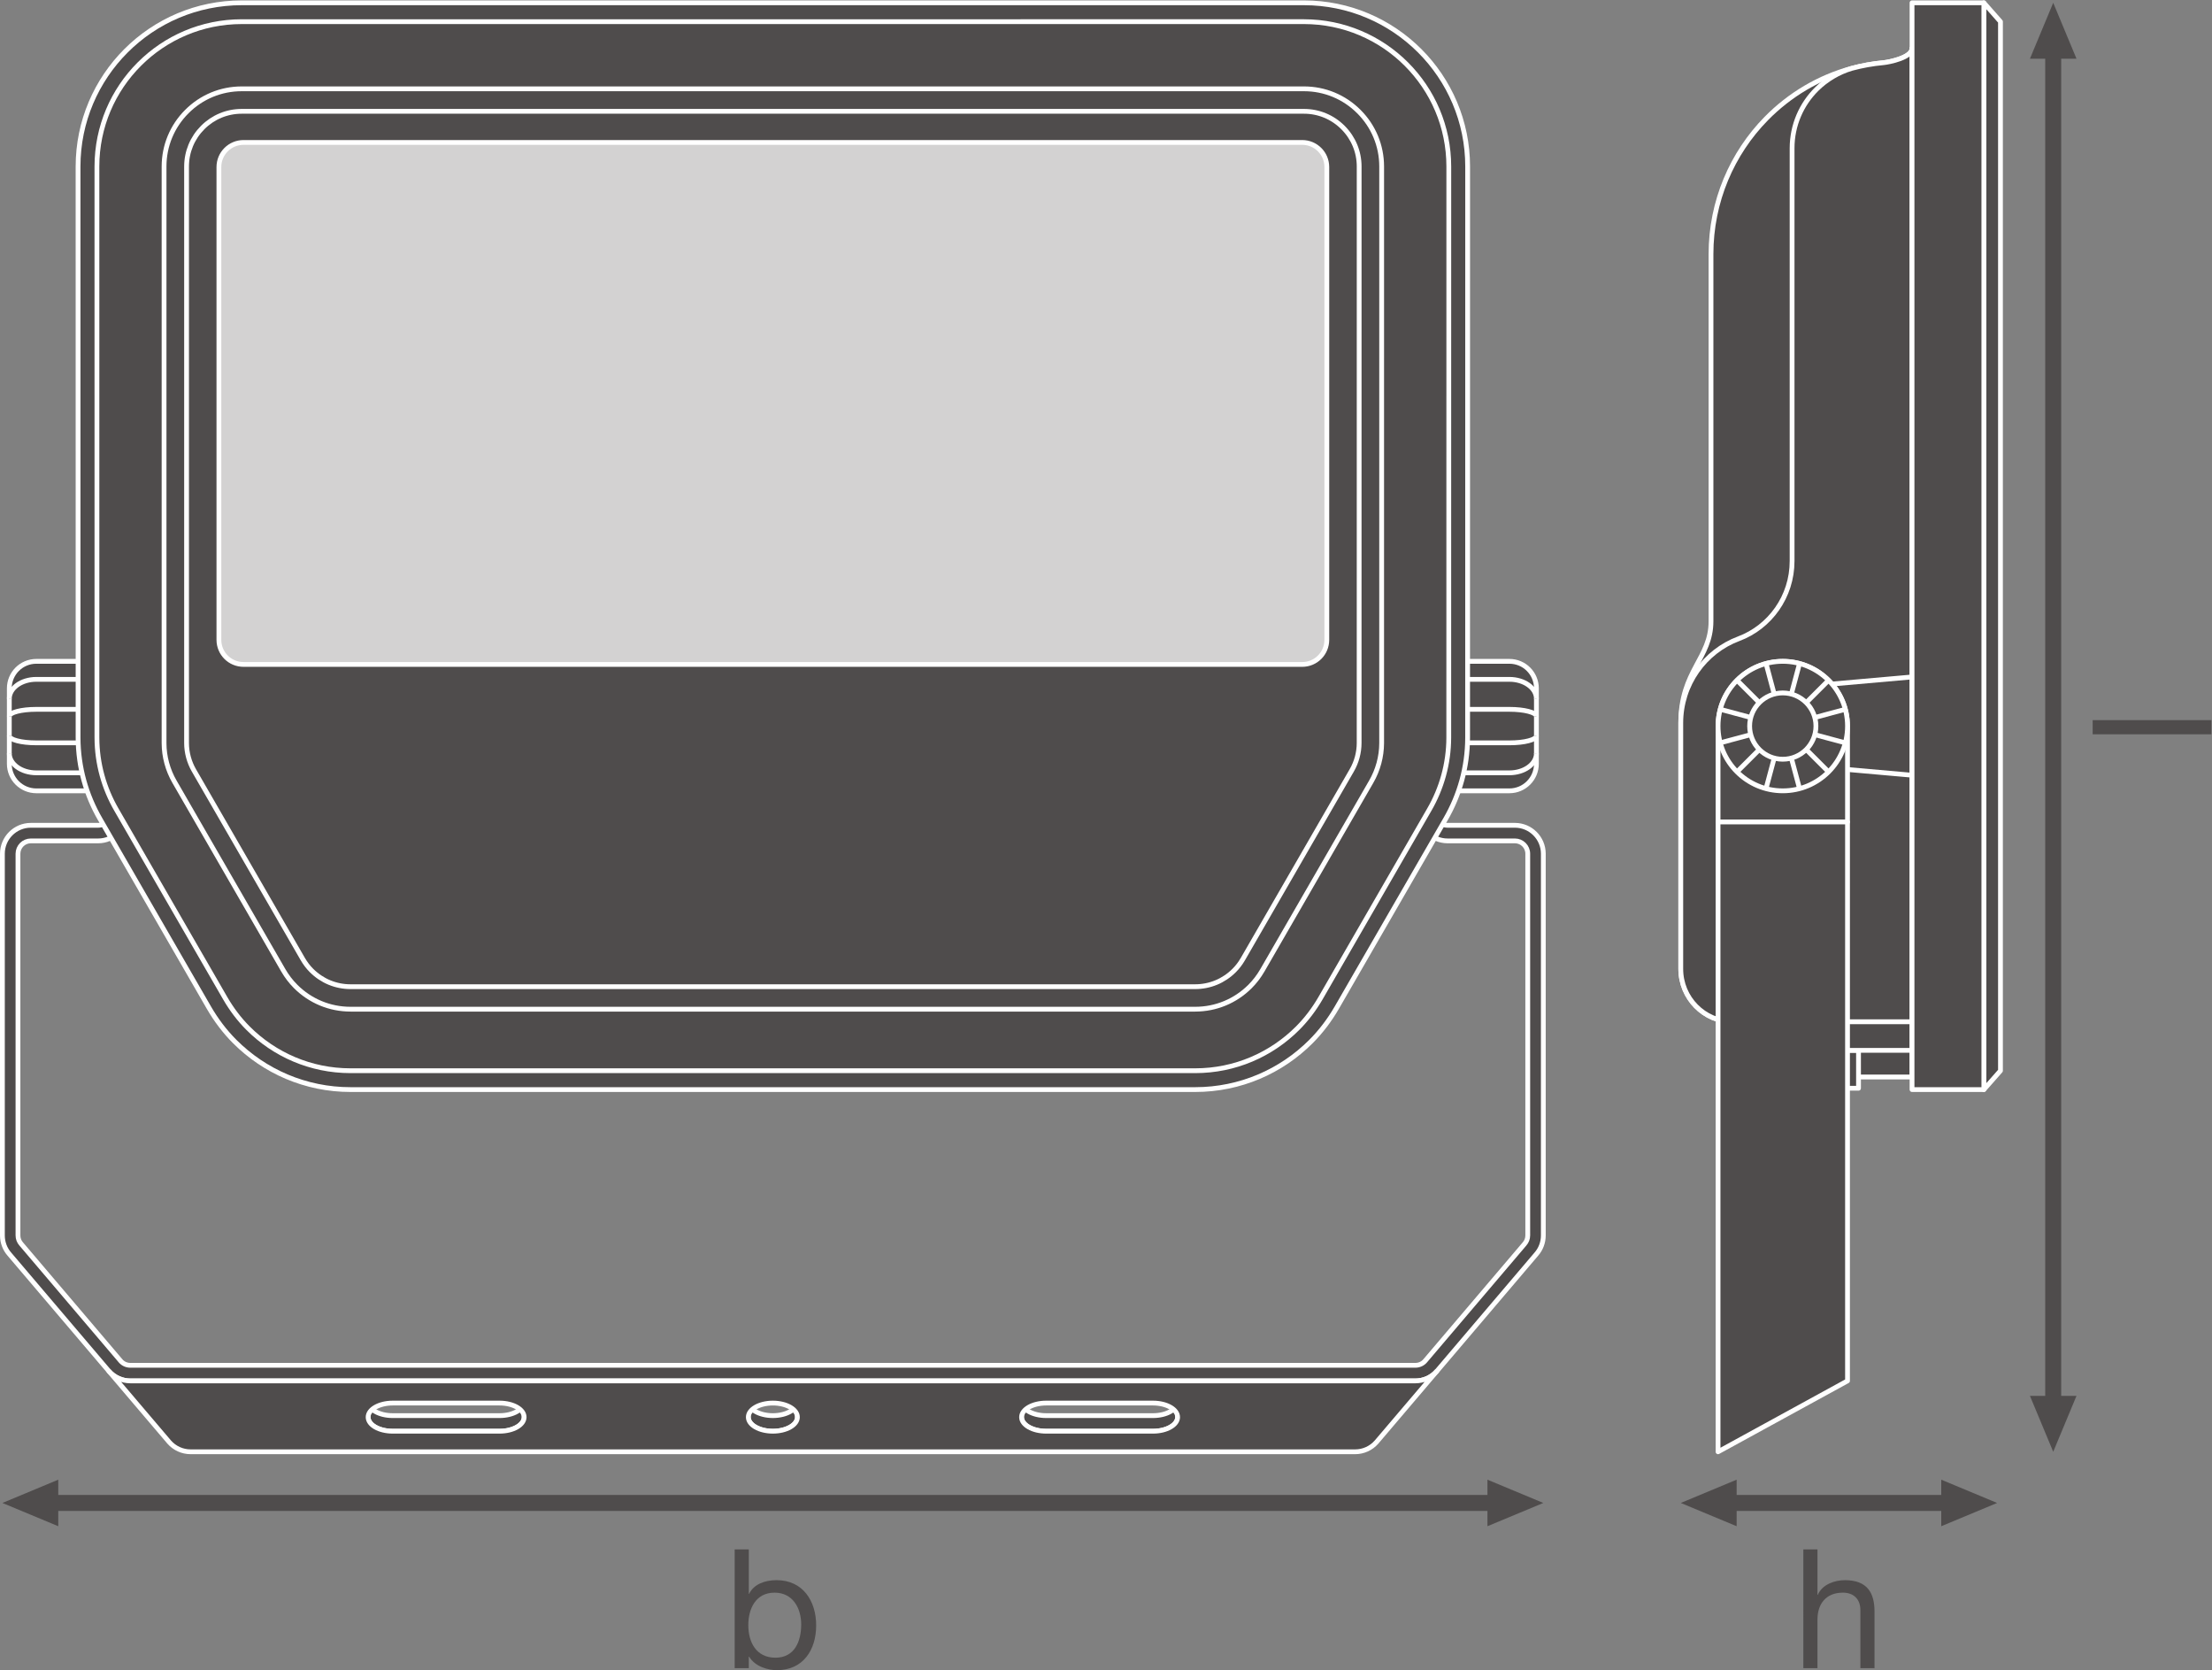<?xml version="1.0" encoding="UTF-8" standalone="no"?>
<svg
   xmlns:dc="http://purl.org/dc/elements/1.1/"
   xmlns:cc="http://creativecommons.org/ns#"
   xmlns:rdf="http://www.w3.org/1999/02/22-rdf-syntax-ns#"
   xmlns:svg="http://www.w3.org/2000/svg"
   xmlns="http://www.w3.org/2000/svg"
   viewBox="0 0 522.893 394.72"
   height="394.72"
   width="522.893"
   xml:space="preserve"
   id="svg2"
   version="1.1"><rect x="0" y="0" width="522.893" height="394.72" fill="#808080" stroke="none"/><defs
     id="defs6" /><g
     transform="matrix(1.333,0,0,-1.333,0,394.72)"
     id="g10"><g
       transform="scale(0.1)"
       id="g12"><path
         id="path14"
         style="fill:#4f4c4c;fill-opacity:1;fill-rule:nonzero;stroke:none"
         d="M 103.324,255.211 4.254,296.461 103.324,337.719 Z" /><path
         id="path16"
         style="fill:#4f4c4c;fill-opacity:1;fill-rule:nonzero;stroke:none"
         d="m 2637.79,255.211 99.07,41.25 -99.07,41.258 z" /><path
         id="path18"
         style="fill:none;stroke:#4f4c4c;stroke-width:28.347;stroke-linecap:butt;stroke-linejoin:round;stroke-miterlimit:3.864;stroke-dasharray:none;stroke-opacity:1"
         d="M 2660.43,296.461 H 80.648" /><path
         id="path20"
         style="fill:#4f4c4c;fill-opacity:1;fill-rule:nonzero;stroke:none"
         d="m 3682.35,486.262 -41.25,-99.071 -41.26,99.071 h 82.51 v 0 0" /><path
         id="path22"
         style="fill:#4f4c4c;fill-opacity:1;fill-rule:nonzero;stroke:none"
         d="m 3682.35,2857.11 -41.25,99.07 -41.26,-99.07 h 82.51 v 0 0" /><path
         id="path24"
         style="fill:none;stroke:#4f4c4c;stroke-width:28.347;stroke-linecap:butt;stroke-linejoin:round;stroke-miterlimit:3.864;stroke-dasharray:none;stroke-opacity:1"
         d="M 3641.1,2879.75 V 463.578" /><path
         id="path26"
         style="fill:#4f4c4c;fill-opacity:1;fill-rule:nonzero;stroke:none"
         d="m 3079.68,255.211 -99.06,41.25 99.06,41.258 z" /><path
         id="path28"
         style="fill:#4f4c4c;fill-opacity:1;fill-rule:nonzero;stroke:none"
         d="m 3442.53,255.211 99.08,41.25 -99.08,41.258 z" /><path
         id="path30"
         style="fill:none;stroke:#4f4c4c;stroke-width:28.347;stroke-linecap:butt;stroke-linejoin:round;stroke-miterlimit:3.864;stroke-dasharray:none;stroke-opacity:1"
         d="M 3465.18,296.461 H 3057" /><path
         id="path32"
         style="fill:#4f4c4c;fill-opacity:1;fill-rule:nonzero;stroke:none"
         d="M 168.242,1788.63 V 1559.02 H 64.434 c -13.23,0 -25.242,5.38 -33.91,14.05 -8.648,8.67 -14.016,20.64 -14.016,33.89 v 133.74 c 0,13.26 5.367,25.25 14.016,33.9 8.668,8.68 20.68,14.03 33.91,14.03 H 168.242" /><path
         id="path34"
         style="fill:none;stroke:#ffffff;stroke-width:8.504;stroke-linecap:butt;stroke-linejoin:round;stroke-miterlimit:10;stroke-dasharray:none;stroke-opacity:1"
         d="M 168.242,1788.63 V 1559.02 H 64.434 c -13.23,0 -25.242,5.38 -33.91,14.05 -8.648,8.67 -14.016,20.64 -14.016,33.89 v 133.74 c 0,13.26 5.367,25.25 14.016,33.9 8.668,8.68 20.68,14.03 33.91,14.03 z" /><path
         id="path36"
         style="fill:#4f4c4c;fill-opacity:1;fill-rule:nonzero;stroke:none"
         d="m 16.508,1722.15 c 0,9.54 5.367,18.17 14.016,24.44 8.668,6.26 20.68,10.11 33.91,10.11 H 168.242" /><path
         id="path38"
         style="fill:none;stroke:#ffffff;stroke-width:8.504;stroke-linecap:butt;stroke-linejoin:round;stroke-miterlimit:10;stroke-dasharray:none;stroke-opacity:1"
         d="m 16.508,1722.15 c 0,9.54 5.367,18.17 14.016,24.44 8.668,6.26 20.68,10.11 33.91,10.11 H 168.242" /><path
         id="path40"
         style="fill:#4f4c4c;fill-opacity:1;fill-rule:nonzero;stroke:none"
         d="M 168.242,1590.96 H 64.434 c -13.23,0 -25.242,3.84 -33.91,10.14 -8.648,6.26 -14.016,14.89 -14.016,24.44" /><path
         id="path42"
         style="fill:none;stroke:#ffffff;stroke-width:8.504;stroke-linecap:butt;stroke-linejoin:round;stroke-miterlimit:10;stroke-dasharray:none;stroke-opacity:1"
         d="M 168.242,1590.96 H 64.434 c -13.23,0 -25.242,3.84 -33.91,10.14 -8.648,6.26 -14.016,14.89 -14.016,24.44" /><path
         id="path44"
         style="fill:#4f4c4c;fill-opacity:1;fill-rule:nonzero;stroke:none"
         d="m 16.508,1691.1 c 0,3.42 5.367,6.53 14.016,8.78 8.668,2.26 20.68,3.64 33.91,3.64 H 168.242" /><path
         id="path46"
         style="fill:none;stroke:#ffffff;stroke-width:8.504;stroke-linecap:butt;stroke-linejoin:round;stroke-miterlimit:10;stroke-dasharray:none;stroke-opacity:1"
         d="m 16.508,1691.1 c 0,3.42 5.367,6.53 14.016,8.78 8.668,2.26 20.68,3.64 33.91,3.64 H 168.242" /><path
         id="path48"
         style="fill:#4f4c4c;fill-opacity:1;fill-rule:nonzero;stroke:none"
         d="M 168.242,1644.1 H 64.434 c -13.23,0 -25.242,1.33 -33.91,3.62 -8.648,2.22 -14.016,5.35 -14.016,8.75" /><path
         id="path50"
         style="fill:none;stroke:#ffffff;stroke-width:8.504;stroke-linecap:butt;stroke-linejoin:round;stroke-miterlimit:10;stroke-dasharray:none;stroke-opacity:1"
         d="M 168.242,1644.1 H 64.434 c -13.23,0 -25.242,1.33 -33.91,3.62 -8.648,2.22 -14.016,5.35 -14.016,8.75" /><path
         id="path52"
         style="fill:#4f4c4c;fill-opacity:1;fill-rule:nonzero;stroke:none"
         d="m 2572.87,1788.63 v -229.61 h 103.82 c 13.24,0 25.24,5.38 33.89,14.05 8.67,8.67 14.03,20.64 14.03,33.89 v 133.74 c 0,13.26 -5.36,25.25 -14.03,33.9 -8.65,8.68 -20.65,14.03 -33.89,14.03 h -103.82" /><path
         id="path54"
         style="fill:none;stroke:#ffffff;stroke-width:8.504;stroke-linecap:butt;stroke-linejoin:round;stroke-miterlimit:10;stroke-dasharray:none;stroke-opacity:1"
         d="m 2572.87,1788.63 v -229.61 h 103.82 c 13.24,0 25.24,5.38 33.89,14.05 8.67,8.67 14.03,20.64 14.03,33.89 v 133.74 c 0,13.26 -5.36,25.25 -14.03,33.9 -8.65,8.68 -20.65,14.03 -33.89,14.03 z" /><path
         id="path56"
         style="fill:#4f4c4c;fill-opacity:1;fill-rule:nonzero;stroke:none"
         d="m 2724.61,1722.15 c 0,9.54 -5.36,18.17 -14.03,24.44 -8.65,6.26 -20.65,10.11 -33.89,10.11 h -103.82" /><path
         id="path58"
         style="fill:none;stroke:#ffffff;stroke-width:8.504;stroke-linecap:butt;stroke-linejoin:round;stroke-miterlimit:10;stroke-dasharray:none;stroke-opacity:1"
         d="m 2724.61,1722.15 c 0,9.54 -5.36,18.17 -14.03,24.44 -8.65,6.26 -20.65,10.11 -33.89,10.11 h -103.82" /><path
         id="path60"
         style="fill:#4f4c4c;fill-opacity:1;fill-rule:nonzero;stroke:none"
         d="m 2572.87,1590.96 h 103.82 c 13.24,0 25.24,3.84 33.89,10.14 8.67,6.26 14.03,14.89 14.03,24.44" /><path
         id="path62"
         style="fill:none;stroke:#ffffff;stroke-width:8.504;stroke-linecap:butt;stroke-linejoin:round;stroke-miterlimit:10;stroke-dasharray:none;stroke-opacity:1"
         d="m 2572.87,1590.96 h 103.82 c 13.24,0 25.24,3.84 33.89,10.14 8.67,6.26 14.03,14.89 14.03,24.44" /><path
         id="path64"
         style="fill:#4f4c4c;fill-opacity:1;fill-rule:nonzero;stroke:none"
         d="m 2724.61,1691.1 c 0,3.42 -5.36,6.53 -14.03,8.78 -8.65,2.26 -20.65,3.64 -33.89,3.64 h -103.82" /><path
         id="path66"
         style="fill:none;stroke:#ffffff;stroke-width:8.504;stroke-linecap:butt;stroke-linejoin:round;stroke-miterlimit:10;stroke-dasharray:none;stroke-opacity:1"
         d="m 2724.61,1691.1 c 0,3.42 -5.36,6.53 -14.03,8.78 -8.65,2.26 -20.65,3.64 -33.89,3.64 h -103.82" /><path
         id="path68"
         style="fill:#4f4c4c;fill-opacity:1;fill-rule:nonzero;stroke:none"
         d="m 2572.87,1644.1 h 103.82 c 13.24,0 25.24,1.33 33.89,3.62 8.67,2.22 14.03,5.35 14.03,8.75" /><path
         id="path70"
         style="fill:none;stroke:#ffffff;stroke-width:8.504;stroke-linecap:butt;stroke-linejoin:round;stroke-miterlimit:10;stroke-dasharray:none;stroke-opacity:1"
         d="m 2572.87,1644.1 h 103.82 c 13.24,0 25.24,1.33 33.89,3.62 8.67,2.22 14.03,5.35 14.03,8.75" /><path
         id="path72"
         style="fill:#4f4c4c;fill-opacity:1;fill-rule:nonzero;stroke:none"
         d="m 2510.07,540.52 c 6.53,0 12.78,2.832 16.92,7.531 l 176.56,207.648 c 3.69,4.16 5.7,9.512 5.7,15.051 v 676.76 c 0,12.57 -10.22,22.76 -22.74,22.76 h -119.48 c -27.79,0 -50.43,22.61 -50.43,50.37 v 267.99 h 27.69 v -267.99 c 0,-12.54 10.19,-22.72 22.74,-22.72 h 119.48 c 27.76,0 50.35,-22.6 50.35,-50.41 V 770.75 c 0,-12.262 -4.43,-24.102 -12.38,-33.129 l -176.6,-207.68 c -9.55,-10.839 -23.34,-17.062 -37.81,-17.062 H 231.055 c -14.473,0 -28.258,6.223 -37.801,17.062 L 16.625,737.621 C 8.699,746.648 4.254,758.488 4.254,770.75 v 676.76 c 0,27.81 22.586,50.41 50.363,50.41 H 174.082 c 12.563,0 22.766,10.18 22.766,22.72 v 267.99 h 27.679 v -267.99 c 0,-27.76 -22.664,-50.37 -50.445,-50.37 H 54.617 c -12.523,0 -22.738,-10.19 -22.738,-22.76 V 770.75 c 0,-5.539 1.984,-10.891 5.684,-15.051 L 214.137,548.051 c 4.129,-4.699 10.39,-7.531 16.918,-7.531 H 2510.07" /><path
         id="path74"
         style="fill:none;stroke:#ffffff;stroke-width:8.504;stroke-linecap:butt;stroke-linejoin:round;stroke-miterlimit:10;stroke-dasharray:none;stroke-opacity:1"
         d="m 2510.07,540.52 c 6.53,0 12.78,2.832 16.92,7.531 l 176.56,207.648 c 3.69,4.16 5.7,9.512 5.7,15.051 v 676.76 c 0,12.57 -10.22,22.76 -22.74,22.76 h -119.48 c -27.79,0 -50.43,22.61 -50.43,50.37 v 267.99 h 27.69 v -267.99 c 0,-12.54 10.19,-22.72 22.74,-22.72 h 119.48 c 27.76,0 50.35,-22.6 50.35,-50.41 V 770.75 c 0,-12.262 -4.43,-24.102 -12.38,-33.129 l -176.6,-207.68 c -9.55,-10.839 -23.34,-17.062 -37.81,-17.062 H 231.055 c -14.473,0 -28.258,6.223 -37.801,17.062 L 16.625,737.621 C 8.699,746.648 4.254,758.488 4.254,770.75 v 676.76 c 0,27.81 22.586,50.41 50.363,50.41 H 174.082 c 12.563,0 22.766,10.18 22.766,22.72 v 267.99 h 27.679 v -267.99 c 0,-27.76 -22.664,-50.37 -50.445,-50.37 H 54.617 c -12.523,0 -22.738,-10.19 -22.738,-22.76 V 770.75 c 0,-5.539 1.984,-10.891 5.684,-15.051 L 214.137,548.051 c 4.129,-4.699 10.39,-7.531 16.918,-7.531 z" /><path
         id="path76"
         style="fill:#4f4c4c;fill-opacity:1;fill-rule:nonzero;stroke:none"
         d="m 1414.1,448.602 c 0,-13.762 -19.48,-24.93 -43.54,-24.93 -24.05,0 -43.53,11.168 -43.53,24.93" /><path
         id="path78"
         style="fill:none;stroke:#ffffff;stroke-width:8.504;stroke-linecap:butt;stroke-linejoin:round;stroke-miterlimit:10;stroke-dasharray:none;stroke-opacity:1"
         d="m 1414.1,448.602 c 0,-13.762 -19.48,-24.93 -43.54,-24.93 -24.05,0 -43.53,11.168 -43.53,24.93" /><path
         id="path80"
         style="fill:#4f4c4c;fill-opacity:1;fill-rule:nonzero;stroke:none"
         d="m 652.805,448.602 c 0,-13.762 19.492,-24.93 43.547,-24.93 h 189.593 c 24.059,0 43.532,11.168 43.532,24.93" /><path
         id="path82"
         style="fill:none;stroke:#ffffff;stroke-width:8.504;stroke-linecap:butt;stroke-linejoin:round;stroke-miterlimit:10;stroke-dasharray:none;stroke-opacity:1"
         d="m 652.805,448.602 c 0,-13.762 19.492,-24.93 43.547,-24.93 h 189.593 c 24.059,0 43.532,11.168 43.532,24.93" /><path
         id="path84"
         style="fill:#4f4c4c;fill-opacity:1;fill-rule:nonzero;stroke:none"
         d="m 1327.03,476.238 c 0,-13.769 19.48,-24.937 43.53,-24.937 24.06,0 43.54,11.168 43.54,24.937 v -27.636 c 0,-13.762 -19.48,-24.93 -43.54,-24.93 -24.05,0 -43.53,11.168 -43.53,24.93 v 27.636" /><path
         id="path86"
         style="fill:none;stroke:#ffffff;stroke-width:8.504;stroke-linecap:butt;stroke-linejoin:round;stroke-miterlimit:10;stroke-dasharray:none;stroke-opacity:1"
         d="m 1327.03,476.238 c 0,-13.769 19.48,-24.937 43.53,-24.937 24.06,0 43.54,11.168 43.54,24.937 v -27.636 c 0,-13.762 -19.48,-24.93 -43.54,-24.93 -24.05,0 -43.53,11.168 -43.53,24.93 z" /><path
         id="path88"
         style="fill:#4f4c4c;fill-opacity:1;fill-rule:nonzero;stroke:none"
         d="m 929.477,476.238 c 0,-13.769 -19.473,-24.937 -43.532,-24.937 H 696.352 c -24.055,0 -43.547,11.168 -43.547,24.937 v -27.636 c 0,-13.762 19.492,-24.93 43.547,-24.93 h 189.593 c 24.059,0 43.532,11.168 43.532,24.93 v 27.636" /><path
         id="path90"
         style="fill:none;stroke:#ffffff;stroke-width:8.504;stroke-linecap:butt;stroke-linejoin:round;stroke-miterlimit:10;stroke-dasharray:none;stroke-opacity:1"
         d="m 929.477,476.238 c 0,-13.769 -19.473,-24.937 -43.532,-24.937 H 696.352 c -24.055,0 -43.547,11.168 -43.547,24.937 v -27.636 c 0,-13.762 19.492,-24.93 43.547,-24.93 h 189.593 c 24.059,0 43.532,11.168 43.532,24.93 z" /><path
         id="path92"
         style="fill:#4f4c4c;fill-opacity:1;fill-rule:nonzero;stroke:none"
         d="m 1811.63,448.602 c 0,-13.762 19.49,-24.93 43.55,-24.93 h 189.6 c 24.05,0 43.55,11.168 43.55,24.93 v 27.636 c 0,-13.769 -19.5,-24.937 -43.55,-24.937 h -189.6 c -24.06,0 -43.55,11.168 -43.55,24.937 v -27.636" /><path
         id="path94"
         style="fill:none;stroke:#ffffff;stroke-width:8.504;stroke-linecap:butt;stroke-linejoin:round;stroke-miterlimit:10;stroke-dasharray:none;stroke-opacity:1"
         d="m 1811.63,448.602 c 0,-13.762 19.49,-24.93 43.55,-24.93 h 189.6 c 24.05,0 43.55,11.168 43.55,24.93 v 27.636 c 0,-13.769 -19.5,-24.937 -43.55,-24.937 h -189.6 c -24.06,0 -43.55,11.168 -43.55,24.937 z" /><path
         id="path96"
         style="fill:#4f4c4c;fill-opacity:1;fill-rule:nonzero;stroke:none"
         d="m 2044.78,423.672 h -189.6 c -24.06,0 -43.55,11.168 -43.55,24.93 0,13.75 19.49,24.949 43.55,24.949 h 189.6 c 24.05,0 43.55,-11.199 43.55,-24.949 0,-13.762 -19.5,-24.93 -43.55,-24.93 z m -674.22,0 c -24.05,0 -43.53,11.168 -43.53,24.93 0,13.75 19.48,24.949 43.53,24.949 24.06,0 43.54,-11.199 43.54,-24.949 0,-13.762 -19.48,-24.93 -43.54,-24.93 z m -484.615,0 H 696.352 c -24.055,0 -43.547,11.168 -43.547,24.93 0,13.75 19.492,24.949 43.547,24.949 h 189.593 c 24.059,0 43.532,-11.199 43.532,-24.949 0,-13.762 -19.473,-24.93 -43.532,-24.93 z M 2510.07,512.879 H 231.055 c -14.473,0 -28.258,6.223 -37.801,17.062 l 106.902,-125.66 c 9.528,-10.832 23.313,-17.09 37.782,-17.09 H 2403.19 c 14.47,0 28.26,6.258 37.76,17.09 l 106.93,125.66 c -9.55,-10.839 -23.34,-17.062 -37.81,-17.062" /><path
         id="path98"
         style="fill:none;stroke:#ffffff;stroke-width:8.504;stroke-linecap:butt;stroke-linejoin:round;stroke-miterlimit:10;stroke-dasharray:none;stroke-opacity:1"
         d="m 2044.78,423.672 h -189.6 c -24.06,0 -43.55,11.168 -43.55,24.93 0,13.75 19.49,24.949 43.55,24.949 h 189.6 c 24.05,0 43.55,-11.199 43.55,-24.949 0,-13.762 -19.5,-24.93 -43.55,-24.93 z m -674.22,0 c -24.05,0 -43.53,11.168 -43.53,24.93 0,13.75 19.48,24.949 43.53,24.949 24.06,0 43.54,-11.199 43.54,-24.949 0,-13.762 -19.48,-24.93 -43.54,-24.93 z m -484.615,0 H 696.352 c -24.055,0 -43.547,11.168 -43.547,24.93 0,13.75 19.492,24.949 43.547,24.949 h 189.593 c 24.059,0 43.532,-11.199 43.532,-24.949 0,-13.762 -19.473,-24.93 -43.532,-24.93 z M 2510.07,512.879 H 231.055 c -14.473,0 -28.258,6.223 -37.801,17.062 l 106.902,-125.66 c 9.528,-10.832 23.313,-17.09 37.782,-17.09 H 2403.19 c 14.47,0 28.26,6.258 37.76,17.09 l 106.93,125.66 c -9.55,-10.839 -23.34,-17.062 -37.81,-17.062 z" /><path
         id="path100"
         style="fill:#4f4c4c;fill-opacity:1;fill-rule:nonzero;stroke:none"
         d="m 2312.34,2956.18 c 80.16,0 152.75,-32.52 205.29,-85.07 52.54,-52.53 85.04,-125.11 85.04,-205.27 l -0.06,-1012.62 c -0.13,-52.61 -14.47,-101.82 -39.04,-144.3 l -192.94,-334.28 c -12.75,-22 -28.09,-42.35 -45.95,-60.22 -52.53,-52.54 -125.1,-85.06 -205.27,-85.06 H 621.699 c -80.191,0 -152.761,32.52 -205.328,85.06 -17.871,17.87 -33.183,38.22 -45.933,60.22 L 177.5,1508.92 c -24.574,42.48 -38.891,91.69 -39.043,144.3 l -0.039,1012.62 c 0,80.16 32.52,152.74 85.039,205.27 52.543,52.55 125.137,85.07 205.289,85.07 H 2312.34" /><path
         id="path102"
         style="fill:none;stroke:#ffffff;stroke-width:8.504;stroke-linecap:butt;stroke-linejoin:round;stroke-miterlimit:10;stroke-dasharray:none;stroke-opacity:1"
         d="m 2312.34,2956.18 c 80.16,0 152.75,-32.52 205.29,-85.07 52.54,-52.53 85.04,-125.11 85.04,-205.27 l -0.06,-1012.62 c -0.13,-52.61 -14.47,-101.82 -39.04,-144.3 l -192.94,-334.28 c -12.75,-22 -28.09,-42.35 -45.95,-60.22 -52.53,-52.54 -125.1,-85.06 -205.27,-85.06 H 621.699 c -80.191,0 -152.761,32.52 -205.328,85.06 -17.871,17.87 -33.183,38.22 -45.933,60.22 L 177.5,1508.92 c -24.574,42.48 -38.891,91.69 -39.043,144.3 l -0.039,1012.62 c 0,80.16 32.52,152.74 85.039,205.27 52.543,52.55 125.137,85.07 205.289,85.07 z" /><path
         id="path104"
         style="fill:#4f4c4c;fill-opacity:1;fill-rule:nonzero;stroke:none"
         d="m 2312.34,2922.73 c 70.91,0 135.15,-28.76 181.63,-75.25 46.49,-46.47 75.27,-110.71 75.27,-181.64 l -0.06,-1012.54 c -0.11,-46.53 -12.79,-90.08 -34.56,-127.67 l -192.91,-334.3 c -11.29,-19.44 -24.86,-37.47 -40.67,-53.27 -46.47,-46.49 -110.7,-75.27 -181.63,-75.27 H 621.699 c -70.972,0 -135.215,28.78 -181.687,75.27 -15.813,15.8 -29.367,33.83 -40.633,53.27 l -192.953,334.3 c -21.746,37.59 -34.422,81.14 -34.524,127.67 l -0.031,1012.54 c 0,70.93 28.754,135.17 75.223,181.64 46.469,46.49 110.703,75.25 181.652,75.25 H 2312.34" /><path
         id="path106"
         style="fill:none;stroke:#ffffff;stroke-width:8.504;stroke-linecap:butt;stroke-linejoin:round;stroke-miterlimit:10;stroke-dasharray:none;stroke-opacity:1"
         d="m 2312.34,2922.73 c 70.91,0 135.15,-28.76 181.63,-75.25 46.49,-46.47 75.27,-110.71 75.27,-181.64 l -0.06,-1012.54 c -0.11,-46.53 -12.79,-90.08 -34.56,-127.67 l -192.91,-334.3 c -11.29,-19.44 -24.86,-37.47 -40.67,-53.27 -46.47,-46.49 -110.7,-75.27 -181.63,-75.27 H 621.699 c -70.972,0 -135.215,28.78 -181.687,75.27 -15.813,15.8 -29.367,33.83 -40.633,53.27 l -192.953,334.3 c -21.746,37.59 -34.422,81.14 -34.524,127.67 l -0.031,1012.54 c 0,70.93 28.754,135.17 75.223,181.64 46.469,46.49 110.703,75.25 181.652,75.25 z" /><path
         id="path108"
         style="fill:#4f4c4c;fill-opacity:1;fill-rule:nonzero;stroke:none"
         d="M 2119.41,1171.89 H 621.699 c -36.832,0 -71.449,14.36 -97.488,40.4 -8.348,8.35 -15.695,17.95 -21.824,28.53 l -192.953,334.33 c -12.047,20.91 -18.461,44.58 -18.5,68.51 v 1022.18 c 0,36.81 14.32,71.42 40.359,97.45 26.008,26.04 60.645,40.38 97.453,40.38 H 2312.34 c 36.8,0 71.41,-14.34 97.45,-40.38 26.05,-26.02 40.39,-60.64 40.39,-97.45 l -0.02,-1022.15 c -0.08,-24.09 -6.49,-47.78 -18.56,-68.6 l -192.9,-334.24 c -6.24,-10.73 -13.57,-20.31 -21.86,-28.6 -26.01,-26 -60.6,-40.36 -97.43,-40.36" /><path
         id="path110"
         style="fill:none;stroke:#ffffff;stroke-width:8.504;stroke-linecap:butt;stroke-linejoin:round;stroke-miterlimit:10;stroke-dasharray:none;stroke-opacity:1"
         d="M 2119.41,1171.89 H 621.699 c -36.832,0 -71.449,14.36 -97.488,40.4 -8.348,8.35 -15.695,17.95 -21.824,28.53 l -192.953,334.33 c -12.047,20.91 -18.461,44.58 -18.5,68.51 v 1022.18 c 0,36.81 14.32,71.42 40.359,97.45 26.008,26.04 60.645,40.38 97.453,40.38 H 2312.34 c 36.8,0 71.41,-14.34 97.45,-40.38 26.05,-26.02 40.39,-60.64 40.39,-97.45 l -0.02,-1022.15 c -0.08,-24.09 -6.49,-47.78 -18.56,-68.6 l -192.9,-334.24 c -6.24,-10.73 -13.57,-20.31 -21.86,-28.6 -26.01,-26 -60.6,-40.36 -97.43,-40.36 z" /><path
         id="path112"
         style="fill:#4f4c4c;fill-opacity:1;fill-rule:nonzero;stroke:none"
         d="m 428.746,2763.77 c -26.156,0 -50.75,-10.19 -69.23,-28.69 -18.481,-18.5 -28.68,-43.09 -28.68,-69.24 V 1643.69 c 0.039,-16.93 4.586,-33.73 13.156,-48.59 l 192.949,-334.31 c 4.375,-7.57 9.606,-14.4 15.485,-20.28 18.519,-18.52 43.097,-28.72 69.273,-28.72 H 2119.41 c 26.16,0 50.73,10.2 69.23,28.72 5.84,5.8 11.05,12.63 15.53,20.34 l 192.87,334.23 c 8.61,14.8 13.17,31.62 13.21,48.68 l 0.04,1022.08 c 0,26.15 -10.2,50.74 -28.72,69.22 -18.5,18.52 -43.09,28.71 -69.23,28.71 H 428.746" /><path
         id="path114"
         style="fill:none;stroke:#ffffff;stroke-width:8.504;stroke-linecap:butt;stroke-linejoin:round;stroke-miterlimit:10;stroke-dasharray:none;stroke-opacity:1"
         d="m 428.746,2763.77 c -26.156,0 -50.75,-10.19 -69.23,-28.69 -18.481,-18.5 -28.68,-43.09 -28.68,-69.24 V 1643.69 c 0.039,-16.93 4.586,-33.73 13.156,-48.59 l 192.949,-334.31 c 4.375,-7.57 9.606,-14.4 15.485,-20.28 18.519,-18.52 43.097,-28.72 69.273,-28.72 H 2119.41 c 26.16,0 50.73,10.2 69.23,28.72 5.84,5.8 11.05,12.63 15.53,20.34 l 192.87,334.23 c 8.61,14.8 13.17,31.62 13.21,48.68 l 0.04,1022.08 c 0,26.15 -10.2,50.74 -28.72,69.22 -18.5,18.52 -43.09,28.71 -69.23,28.71 z" /><path
         id="path116"
         style="fill:#d3d2d2;fill-opacity:1;fill-rule:nonzero;stroke:none"
         d="m 2352.92,1826.74 c 0,-12.03 -4.83,-22.95 -12.74,-30.86 -7.9,-7.9 -18.82,-12.75 -30.85,-12.75 H 431.84 c -12.043,0 -22.988,4.85 -30.895,12.75 -7.902,7.91 -12.754,18.83 -12.754,30.86 v 838.2 c 0,12.05 4.852,22.98 12.754,30.84 7.907,7.91 18.852,12.81 30.895,12.81 h 1877.49 c 12.03,0 22.95,-4.9 30.85,-12.81 7.91,-7.86 12.74,-18.79 12.74,-30.84 v -838.2" /><path
         id="path118"
         style="fill:none;stroke:#ffffff;stroke-width:8.504;stroke-linecap:butt;stroke-linejoin:round;stroke-miterlimit:10;stroke-dasharray:none;stroke-opacity:1"
         d="m 2352.92,1826.74 c 0,-12.03 -4.83,-22.95 -12.74,-30.86 -7.9,-7.9 -18.82,-12.75 -30.85,-12.75 H 431.84 c -12.043,0 -22.988,4.85 -30.895,12.75 -7.902,7.91 -12.754,18.83 -12.754,30.86 v 838.2 c 0,12.05 4.852,22.98 12.754,30.84 7.907,7.91 18.852,12.81 30.895,12.81 h 1877.49 c 12.03,0 22.95,-4.9 30.85,-12.81 7.91,-7.86 12.74,-18.79 12.74,-30.84 z" /><path
         id="path120"
         style="fill:#4f4c4c;fill-opacity:1;fill-rule:nonzero;stroke:none"
         d="m 3390.73,1051.68 h -293.76 c -13.27,0 -24,10.9 -24,24.37 v 73.55 h 317.76 v -97.92" /><path
         id="path122"
         style="fill:none;stroke:#ffffff;stroke-width:8.504;stroke-linecap:butt;stroke-linejoin:round;stroke-miterlimit:10;stroke-dasharray:none;stroke-opacity:1"
         d="m 3390.73,1051.68 h -293.76 c -13.27,0 -24,10.9 -24,24.37 v 73.55 h 317.76 z" /><path
         id="path124"
         style="fill:#4f4c4c;fill-opacity:1;fill-rule:nonzero;stroke:none"
         d="m 3160.19,1098.93 h 135.64 v -67.2 h -135.64 v 67.2" /><path
         id="path126"
         style="fill:none;stroke:#ffffff;stroke-width:8.504;stroke-linecap:butt;stroke-linejoin:round;stroke-miterlimit:10;stroke-dasharray:none;stroke-opacity:1"
         d="m 3160.19,1098.93 h 135.64 v -67.2 h -135.64 z" /><path
         id="path128"
         style="fill:#4f4c4c;fill-opacity:1;fill-rule:nonzero;stroke:none"
         d="m 2980.62,1243.3 c 0,-51.75 41.37,-93.7 92.35,-93.7 v -26.3 c 0,-13.46 10.73,-24.37 24,-24.37 h 293.76 v 1776.42 c 0,-16.26 -40.57,-24.42 -50.54,-25.34 -19.34,-1.74 -38.18,-5.15 -56.46,-10.08 -58.21,-15.72 -110.19,-46.9 -151.47,-88.92 -60.59,-61.68 -98.05,-146.75 -98.05,-240.65 0,0 0,-606.84 0,-650.8 0,-65.95 -53.59,-87.06 -53.59,-180.26 v -419.39 -16.61" /><path
         id="path130"
         style="fill:none;stroke:#ffffff;stroke-width:8.504;stroke-linecap:butt;stroke-linejoin:round;stroke-miterlimit:10;stroke-dasharray:none;stroke-opacity:1"
         d="m 2980.62,1243.3 c 0,-51.75 41.37,-93.7 92.35,-93.7 v -26.3 c 0,-13.46 10.73,-24.37 24,-24.37 h 293.76 v 1776.42 c 0,-16.26 -40.57,-24.42 -50.54,-25.34 -19.34,-1.74 -38.18,-5.15 -56.46,-10.08 -58.21,-15.72 -110.19,-46.9 -151.47,-88.92 -60.59,-61.68 -98.05,-146.75 -98.05,-240.65 0,0 0,-606.84 0,-650.8 0,-65.95 -53.59,-87.06 -53.59,-180.26 v -419.39 z" /><path
         id="path132"
         style="fill:#4f4c4c;fill-opacity:1;fill-rule:nonzero;stroke:none"
         d="m 3390.73,2875.35 c 0,-16.26 -40.57,-24.42 -50.54,-25.34 -19.34,-1.74 -38.18,-5.15 -56.46,-10.08 -23.15,-6.77 -45.13,-20.02 -61.93,-36.64 -27,-26.65 -43.78,-63.89 -43.78,-105.08 v -731.83 c 0,-63.17 -39.41,-117.03 -94.64,-137.66 -59.98,-22.35 -102.76,-80.81 -102.76,-149.42 v -436 c 0,-51.75 41.37,-93.7 92.35,-93.7 h 317.76 v 1725.75" /><path
         id="path134"
         style="fill:none;stroke:#ffffff;stroke-width:8.504;stroke-linecap:butt;stroke-linejoin:round;stroke-miterlimit:10;stroke-dasharray:none;stroke-opacity:1"
         d="m 3390.73,2875.35 c 0,-16.26 -40.57,-24.42 -50.54,-25.34 -19.34,-1.74 -38.18,-5.15 -56.46,-10.08 -23.15,-6.77 -45.13,-20.02 -61.93,-36.64 -27,-26.65 -43.78,-63.89 -43.78,-105.08 v -731.83 c 0,-63.17 -39.41,-117.03 -94.64,-137.66 -59.98,-22.35 -102.76,-80.81 -102.76,-149.42 v -436 c 0,-51.75 41.37,-93.7 92.35,-93.7 h 317.76 z" /><path
         id="path136"
         style="fill:#4f4c4c;fill-opacity:1;fill-rule:nonzero;stroke:none"
         d="m 3390.73,1586.72 -242.38,21.44 v 131.36 l 242.38,21.41 v -174.21" /><path
         id="path138"
         style="fill:none;stroke:#ffffff;stroke-width:8.504;stroke-linecap:butt;stroke-linejoin:round;stroke-miterlimit:10;stroke-dasharray:none;stroke-opacity:1"
         d="m 3390.73,1586.72 -242.38,21.44 v 131.36 l 242.38,21.41 z" /><path
         id="path140"
         style="fill:#4f4c4c;fill-opacity:1;fill-rule:nonzero;stroke:none"
         d="M 3046.72,1673.82 V 1503.9 h 229.59 v 169.92 c 0,63.41 -51.38,114.81 -114.79,114.81 -63.4,0 -114.8,-51.4 -114.8,-114.81" /><path
         id="path142"
         style="fill:none;stroke:#ffffff;stroke-width:8.504;stroke-linecap:butt;stroke-linejoin:round;stroke-miterlimit:10;stroke-dasharray:none;stroke-opacity:1"
         d="M 3046.72,1673.82 V 1503.9 h 229.59 v 169.92 c 0,63.41 -51.38,114.81 -114.79,114.81 -63.4,0 -114.8,-51.4 -114.8,-114.81 z" /><path
         id="path144"
         style="fill:#4f4c4c;fill-opacity:1;fill-rule:nonzero;stroke:none"
         d="M 3276.31,512.879 3046.72,387.191 V 1503.9 h 229.59 V 512.879" /><path
         id="path146"
         style="fill:none;stroke:#ffffff;stroke-width:8.504;stroke-linecap:butt;stroke-linejoin:round;stroke-miterlimit:10;stroke-dasharray:none;stroke-opacity:1"
         d="M 3276.31,512.879 3046.72,387.191 V 1503.9 h 229.59 z" /><path
         id="path148"
         style="fill:#4f4c4c;fill-opacity:1;fill-rule:nonzero;stroke:none"
         d="m 3518.09,2956.18 29.47,-33.45 V 1062.77 l -29.47,-33.41 v 1926.82" /><path
         id="path150"
         style="fill:none;stroke:#ffffff;stroke-width:8.504;stroke-linecap:butt;stroke-linejoin:round;stroke-miterlimit:10;stroke-dasharray:none;stroke-opacity:1"
         d="m 3518.09,2956.18 29.47,-33.45 V 1062.77 l -29.47,-33.41 z" /><path
         id="path152"
         style="fill:#4f4c4c;fill-opacity:1;fill-rule:nonzero;stroke:none"
         d="M 3518.09,2956.18 H 3390.73 V 1029.36 h 127.36 v 1926.82" /><path
         id="path154"
         style="fill:none;stroke:#ffffff;stroke-width:8.504;stroke-linecap:butt;stroke-linejoin:round;stroke-miterlimit:10;stroke-dasharray:none;stroke-opacity:1"
         d="M 3518.09,2956.18 H 3390.73 V 1029.36 h 127.36 z" /><path
         id="path156"
         style="fill:#4f4c4c;fill-opacity:1;fill-rule:nonzero;stroke:none"
         d="m 3276.31,1673.82 c 0,-63.39 -51.38,-114.79 -114.79,-114.79 -63.4,0 -114.8,51.4 -114.8,114.79 0,63.41 51.4,114.81 114.8,114.81 63.41,0 114.79,-51.4 114.79,-114.81" /><path
         id="path158"
         style="fill:none;stroke:#ffffff;stroke-width:8.504;stroke-linecap:butt;stroke-linejoin:round;stroke-miterlimit:10;stroke-dasharray:none;stroke-opacity:1"
         d="m 3276.31,1673.82 c 0,-63.39 -51.38,-114.79 -114.79,-114.79 -63.4,0 -114.8,51.4 -114.8,114.79 0,63.41 51.4,114.81 114.8,114.81 63.41,0 114.79,-51.4 114.79,-114.81 z" /><path
         id="path160"
         style="fill:#4f4c4c;fill-opacity:1;fill-rule:nonzero;stroke:none"
         d="m 3220.29,1673.82 c 0,-32.45 -26.31,-58.76 -58.77,-58.76 -32.46,0 -58.77,26.31 -58.77,58.76 0,32.44 26.31,58.77 58.77,58.77 32.46,0 58.77,-26.33 58.77,-58.77" /><path
         id="path162"
         style="fill:none;stroke:#ffffff;stroke-width:8.504;stroke-linecap:butt;stroke-linejoin:round;stroke-miterlimit:10;stroke-dasharray:none;stroke-opacity:1"
         d="m 3220.29,1673.82 c 0,-32.45 -26.31,-58.76 -58.77,-58.76 -32.46,0 -58.77,26.31 -58.77,58.76 0,32.44 26.31,58.77 58.77,58.77 32.46,0 58.77,-26.33 58.77,-58.77 z" /><path
         id="path164"
         style="fill:#4f4c4c;fill-opacity:1;fill-rule:nonzero;stroke:none"
         d="m 3131.82,1784.71 14.49,-54.12" /><path
         id="path166"
         style="fill:none;stroke:#ffffff;stroke-width:8.504;stroke-linecap:butt;stroke-linejoin:round;stroke-miterlimit:10;stroke-dasharray:none;stroke-opacity:1"
         d="m 3131.82,1784.71 14.49,-54.12" /><path
         id="path168"
         style="fill:#4f4c4c;fill-opacity:1;fill-rule:nonzero;stroke:none"
         d="m 3176.74,1617.06 14.5,-54.11" /><path
         id="path170"
         style="fill:none;stroke:#ffffff;stroke-width:8.504;stroke-linecap:butt;stroke-linejoin:round;stroke-miterlimit:10;stroke-dasharray:none;stroke-opacity:1"
         d="m 3176.74,1617.06 14.5,-54.11" /><path
         id="path172"
         style="fill:#4f4c4c;fill-opacity:1;fill-rule:nonzero;stroke:none"
         d="m 3050.65,1644.14 54.11,14.5" /><path
         id="path174"
         style="fill:none;stroke:#ffffff;stroke-width:8.504;stroke-linecap:butt;stroke-linejoin:round;stroke-miterlimit:10;stroke-dasharray:none;stroke-opacity:1"
         d="m 3050.65,1644.14 54.11,14.5" /><path
         id="path176"
         style="fill:#4f4c4c;fill-opacity:1;fill-rule:nonzero;stroke:none"
         d="m 3218.29,1689.04 54.13,14.53" /><path
         id="path178"
         style="fill:none;stroke:#ffffff;stroke-width:8.504;stroke-linecap:butt;stroke-linejoin:round;stroke-miterlimit:10;stroke-dasharray:none;stroke-opacity:1"
         d="m 3218.29,1689.04 54.13,14.53" /><path
         id="path180"
         style="fill:#4f4c4c;fill-opacity:1;fill-rule:nonzero;stroke:none"
         d="m 3080.36,1754.99 39.6,-39.6" /><path
         id="path182"
         style="fill:none;stroke:#ffffff;stroke-width:8.504;stroke-linecap:butt;stroke-linejoin:round;stroke-miterlimit:10;stroke-dasharray:none;stroke-opacity:1"
         d="m 3080.36,1754.99 39.6,-39.6" /><path
         id="path184"
         style="fill:#4f4c4c;fill-opacity:1;fill-rule:nonzero;stroke:none"
         d="m 3203.11,1632.26 39.58,-39.6" /><path
         id="path186"
         style="fill:none;stroke:#ffffff;stroke-width:8.504;stroke-linecap:butt;stroke-linejoin:round;stroke-miterlimit:10;stroke-dasharray:none;stroke-opacity:1"
         d="m 3203.11,1632.26 39.58,-39.6" /><path
         id="path188"
         style="fill:#4f4c4c;fill-opacity:1;fill-rule:nonzero;stroke:none"
         d="m 3080.36,1592.7 39.6,39.56" /><path
         id="path190"
         style="fill:none;stroke:#ffffff;stroke-width:8.504;stroke-linecap:butt;stroke-linejoin:round;stroke-miterlimit:10;stroke-dasharray:none;stroke-opacity:1"
         d="m 3080.36,1592.7 39.6,39.56" /><path
         id="path192"
         style="fill:#4f4c4c;fill-opacity:1;fill-rule:nonzero;stroke:none"
         d="m 3203.05,1715.39 39.64,39.6" /><path
         id="path194"
         style="fill:none;stroke:#ffffff;stroke-width:8.504;stroke-linecap:butt;stroke-linejoin:round;stroke-miterlimit:10;stroke-dasharray:none;stroke-opacity:1"
         d="m 3203.05,1715.39 39.64,39.6" /><path
         id="path196"
         style="fill:#4f4c4c;fill-opacity:1;fill-rule:nonzero;stroke:none"
         d="m 3050.65,1703.55 54.08,-14.51" /><path
         id="path198"
         style="fill:none;stroke:#ffffff;stroke-width:8.504;stroke-linecap:butt;stroke-linejoin:round;stroke-miterlimit:10;stroke-dasharray:none;stroke-opacity:1"
         d="m 3050.65,1703.55 54.08,-14.51" /><path
         id="path200"
         style="fill:#4f4c4c;fill-opacity:1;fill-rule:nonzero;stroke:none"
         d="m 3218.29,1658.61 54.13,-14.53" /><path
         id="path202"
         style="fill:none;stroke:#ffffff;stroke-width:8.504;stroke-linecap:butt;stroke-linejoin:round;stroke-miterlimit:10;stroke-dasharray:none;stroke-opacity:1"
         d="m 3218.29,1658.61 54.13,-14.53" /><path
         id="path204"
         style="fill:#4f4c4c;fill-opacity:1;fill-rule:nonzero;stroke:none"
         d="m 3131.78,1562.95 14.53,54.11" /><path
         id="path206"
         style="fill:none;stroke:#ffffff;stroke-width:8.504;stroke-linecap:butt;stroke-linejoin:round;stroke-miterlimit:10;stroke-dasharray:none;stroke-opacity:1"
         d="m 3131.78,1562.95 14.53,54.11" /><path
         id="path208"
         style="fill:#4f4c4c;fill-opacity:1;fill-rule:nonzero;stroke:none"
         d="m 3176.7,1730.59 14.54,54.15" /><path
         id="path210"
         style="fill:none;stroke:#ffffff;stroke-width:8.504;stroke-linecap:butt;stroke-linejoin:round;stroke-miterlimit:10;stroke-dasharray:none;stroke-opacity:1"
         d="m 3176.7,1730.59 14.54,54.15" /><path
         id="path212"
         style="fill:#4f4c4c;fill-opacity:1;fill-rule:nonzero;stroke:none"
         d="m 1373.62,137.449 c -33.92,0 -46.6,-29.199 -46.6,-57.519 0,-29.789 13.57,-57.809 48.08,-57.809 34.21,0 45.72,29.199 45.72,58.988 0,28.61 -14.76,56.34 -47.2,56.34 z m -70.79,76.692 h 25.08 v -78.75 h 0.59 c 8.25,16.808 27.42,24.179 48.66,24.179 46.9,0 70.2,-37.16 70.2,-80.23 0,-43.352 -23,-79.34 -69.61,-79.34 -15.34,0 -38.34,5.898 -49.25,23.891 h -0.59 V 3.539 h -25.08 V 214.141" /><path
         id="path214"
         style="fill:#4f4c4c;fill-opacity:1;fill-rule:nonzero;stroke:none"
         d="m 3711.05,1659.27 v 25.08 h 210.61 v -25.08 h -210.61" /><path
         id="path216"
         style="fill:#4f4c4c;fill-opacity:1;fill-rule:nonzero;stroke:none"
         d="m 3197.96,214.141 h 25.07 v -80.532 h 0.59 c 7.96,18.59 30.09,25.961 48.08,25.961 40.11,0 52.5,-23.011 52.5,-55.75 V 3.539 h -25.07 V 106.77 c 0,18.878 -11.8,30.679 -30.97,30.679 -30.38,0 -45.13,-20.347 -45.13,-47.777 V 3.539 h -25.07 V 214.141" /></g></g></svg>